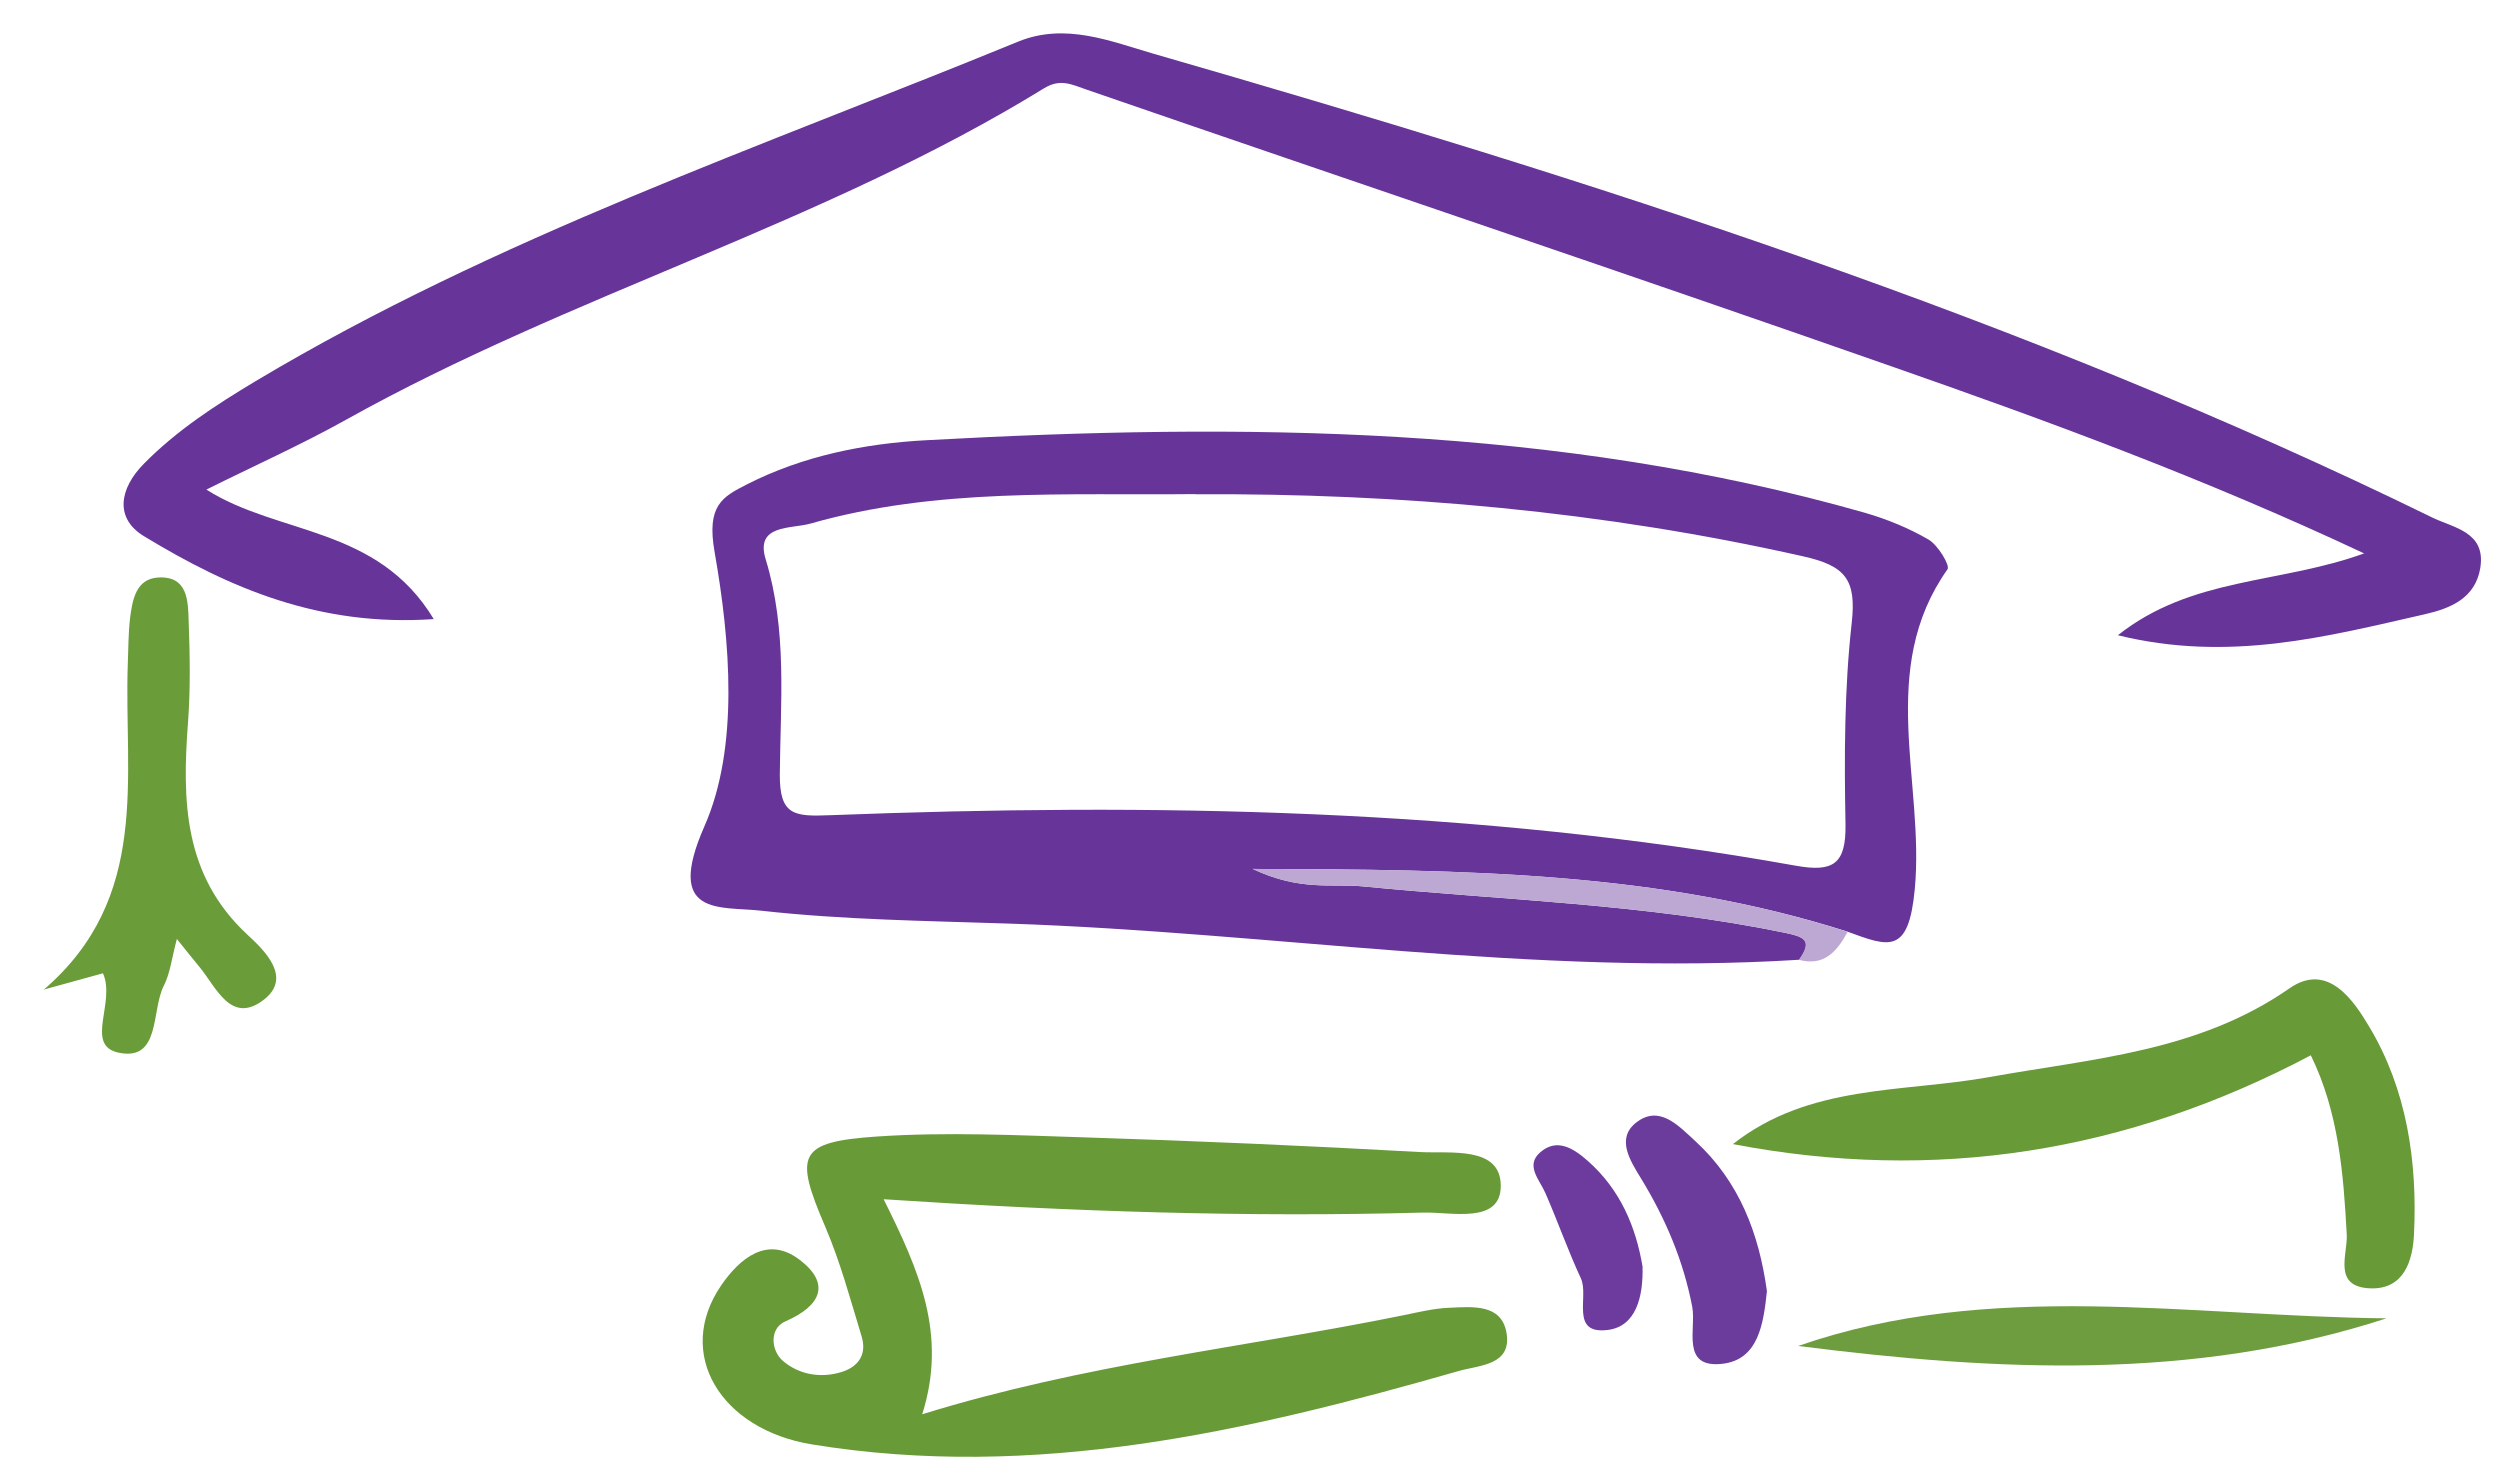 <?xml version="1.0" encoding="UTF-8"?>
<svg id="_Слой_1" data-name="Слой 1" xmlns="http://www.w3.org/2000/svg" viewBox="0 0 161 95">
  <defs>
    <style>
      .cls-1 {
        fill: #6d9d3e;
      }

      .cls-1, .cls-2, .cls-3, .cls-4, .cls-5, .cls-6, .cls-7, .cls-8 {
        stroke-width: 0px;
      }

      .cls-2 {
        fill: #bda8d3;
      }

      .cls-3 {
        fill: #689a38;
      }

      .cls-4 {
        fill: #6b9c3a;
      }

      .cls-5 {
        fill: #6c3b9d;
      }

      .cls-6 {
        fill: #6c3c9d;
      }

      .cls-7 {
        fill: #673599;
      }

      .cls-8 {
        fill: #689a37;
      }
    </style>
  </defs>
  <path class="cls-7" d="M115.85,61.81c-17.04,1.06-33.9-1.76-50.86-2.33-5.33-.18-10.67-.24-15.96-.83-2.66-.3-6.25.43-3.66-5.45,2.23-5.07,1.66-11.9.65-17.65-.53-3,.5-3.55,2.07-4.35,3.6-1.84,7.6-2.64,11.56-2.85,20.34-1.12,40.61-.98,60.44,4.67,1.42.41,2.84.99,4.11,1.73.61.36,1.39,1.66,1.22,1.91-4.57,6.46-1.46,13.78-2.11,20.62-.4,4.2-1.66,3.7-4.3,2.73-12.12-3.87-24.59-4.01-38.33-4.05,3.08,1.45,5.1.93,7.06,1.12,9.06.89,18.19,1.13,27.16,2.98,1.26.26,1.89.46.97,1.75ZM76.99,31.82c-8.31.09-16.67-.42-24.8,1.9-1.22.35-3.58.03-2.88,2.3,1.4,4.58.95,9.23.91,13.84-.02,2.66.93,2.73,3.22,2.64,20.83-.8,41.61-.44,62.2,3.25,2.43.44,3.25-.11,3.21-2.66-.08-4.32-.08-8.68.4-12.97.31-2.78-.39-3.68-3.12-4.29-12.9-2.91-25.95-4.07-39.15-4Z"/>
  <path class="cls-7" d="M27.94,39.87c-7.38.51-13.19-2.01-18.67-5.34-1.88-1.14-1.61-3.04,0-4.67,2.13-2.16,4.62-3.77,7.2-5.32C31.96,15.29,48.98,9.48,65.57,2.68c3.06-1.25,6,0,8.75.79,28.1,8.11,55.94,16.95,82.3,29.85,1.38.68,3.49.92,3.11,3.26-.32,1.94-1.9,2.6-3.58,2.98-6.3,1.43-12.58,3.11-19.76,1.35,4.77-3.77,10.34-3.28,15.86-5.27-10.3-4.84-20.35-8.52-30.45-12.05-17.24-6.04-34.56-11.86-51.83-17.82-.97-.33-1.68-.73-2.74-.08-14.21,8.74-30.44,13.24-44.96,21.35-2.87,1.6-5.89,2.95-8.98,4.49,4.65,2.95,11.02,2.33,14.65,8.35Z"/>
  <path class="cls-8" d="M56.9,77.22c2.32,4.65,4.11,8.74,2.49,13.86,10.46-3.24,20.83-4.31,31-6.38.97-.2,1.96-.44,2.94-.48,1.47-.06,3.37-.28,3.69,1.62.35,2.08-1.72,2.07-3.07,2.45-13.62,3.9-27.3,7.07-41.66,4.73-5.87-.96-8.87-5.83-5.84-10.25,1.19-1.73,2.96-3.21,5.02-1.66,2.03,1.53,1.45,2.97-.9,3.99-1.03.45-.93,1.88-.14,2.55,1.01.86,2.39,1.13,3.76.71,1.13-.35,1.64-1.17,1.3-2.29-.72-2.37-1.37-4.79-2.34-7.06-2.01-4.68-1.77-5.47,3.35-5.82,4.47-.3,8.98-.08,13.47.06,7.15.23,14.3.54,21.44.94,2,.11,5.24-.41,5.24,2.18,0,2.49-3.19,1.67-4.99,1.72-11.31.31-22.61-.06-34.77-.86Z"/>
  <path class="cls-3" d="M148.82,67.96c-11.88,6.28-24.22,8.21-37.22,5.72,4.92-3.87,10.9-3.31,16.48-4.31,6.67-1.2,13.49-1.63,19.36-5.72,2.51-1.75,4.19.89,5.12,2.44,2.44,4.05,3.13,8.72,2.9,13.42-.08,1.62-.61,3.54-2.81,3.46-2.46-.09-1.45-2.21-1.52-3.45-.21-3.98-.53-7.91-2.31-11.55Z"/>
  <path class="cls-4" d="M2.79,63.76c6.95-5.95,5.18-13.75,5.44-20.99.04-1,.03-2,.15-2.99.15-1.16.38-2.51,1.82-2.59,1.91-.1,1.91,1.53,1.95,2.82.08,2.16.12,4.33-.04,6.48-.38,5.05-.31,9.88,3.84,13.72,1.06.98,2.91,2.74,1.03,4.18-2.12,1.62-3.05-.82-4.16-2.15-.41-.49-.8-.99-1.43-1.77-.33,1.24-.43,2.21-.84,3.01-.82,1.6-.19,4.89-2.92,4.31-2.2-.47-.16-3.24-1-5.11-1.2.33-2.53.7-3.85,1.06Z"/>
  <path class="cls-1" d="M153.69,84.9c-12.44,4.05-25.14,3.4-37.89,1.78,12.41-4.31,25.2-1.9,37.89-1.78Z"/>
  <path class="cls-6" d="M113.79,83.15c-.22,2.07-.53,4.42-2.88,4.68-2.69.3-1.66-2.26-1.93-3.67-.57-2.98-1.73-5.7-3.3-8.27-.69-1.13-1.62-2.56-.32-3.59,1.49-1.17,2.71.17,3.82,1.19,2.84,2.61,4.1,5.96,4.61,9.66Z"/>
  <path class="cls-2" d="M115.85,61.81c.92-1.28.29-1.49-.97-1.75-8.96-1.85-18.09-2.09-27.16-2.98-1.95-.19-3.98.33-7.06-1.12,13.73.03,26.21.17,38.33,4.05-.68,1.24-1.5,2.25-3.15,1.8Z"/>
  <path class="cls-5" d="M105.78,81.57c.05,1.93-.41,3.86-2.25,4.08-2.45.3-1.18-2.16-1.72-3.32-.83-1.79-1.49-3.67-2.28-5.48-.38-.88-1.32-1.79-.34-2.64,1.08-.94,2.14-.26,3.06.55,2.1,1.85,3.1,4.25,3.53,6.81Z"/>
</svg>